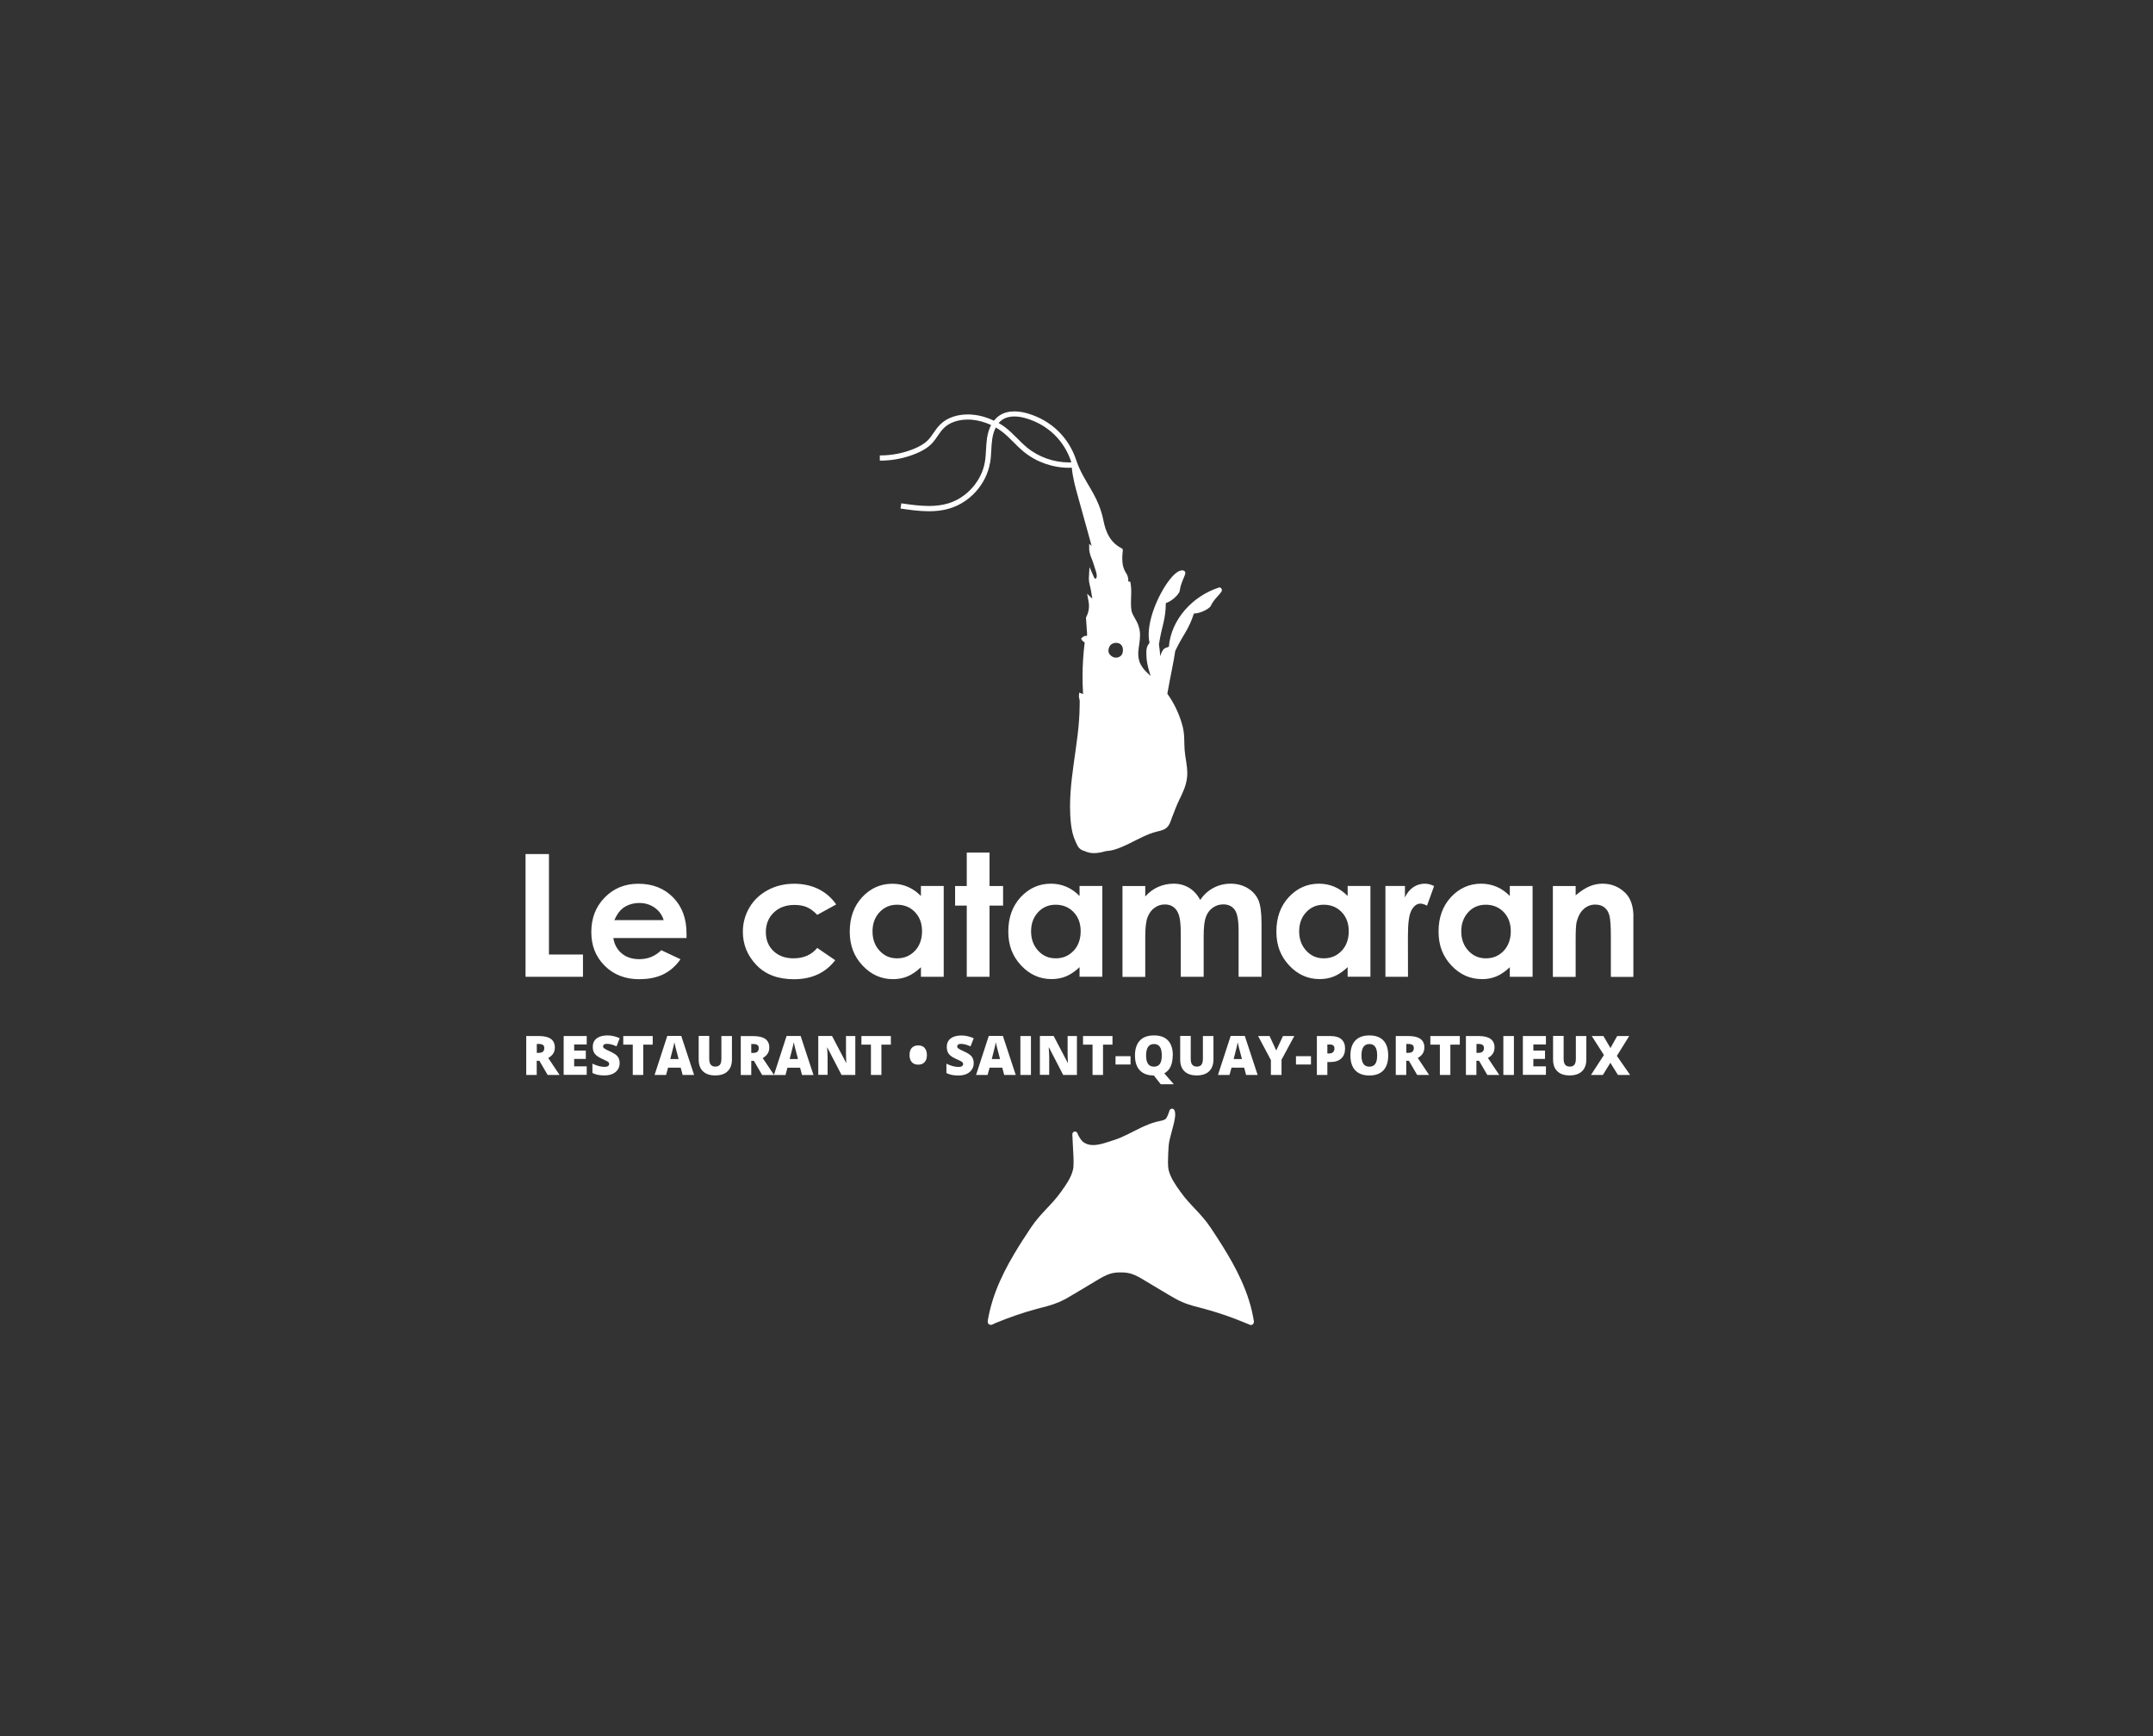 <?xml version="1.0" encoding="UTF-8"?>
<svg xmlns="http://www.w3.org/2000/svg" width="310" height="250" viewBox="0 0 310 250" fill="none">
  <rect x="0" y="0" width="310" height="250" fill="#333333" stroke="none"/>
  <g clip-path="url(#clip0_2732_3062)">
    <path d="M79.89 150.84C79.89 149.74 79.13 149.19 77.61 149.19H75.77V154.79H77.28V152.75H77.66L78.85 154.79H80.57L78.94 152.35C79.57 152 79.89 151.49 79.89 150.84ZM77.57 151.61H77.29V150.33H77.59C78.11 150.33 78.37 150.52 78.37 150.91C78.37 151.38 78.11 151.61 77.58 151.61H77.57ZM81.16 149.19H84.48V150.4H82.67V151.28H84.35V152.49H82.67V153.55H84.48V154.78H81.16V149.18V149.19ZM86.96 150.42C86.87 150.49 86.83 150.57 86.83 150.68C86.83 150.79 86.89 150.89 87 150.97C87.12 151.06 87.42 151.22 87.93 151.45C88.41 151.67 88.75 151.9 88.94 152.15C89.13 152.4 89.22 152.71 89.22 153.09C89.22 153.44 89.13 153.75 88.96 154.01C88.78 154.28 88.53 154.49 88.2 154.64C87.87 154.79 87.48 154.86 87.03 154.86C86.66 154.86 86.34 154.83 86.09 154.78C85.84 154.73 85.57 154.64 85.3 154.51V153.16C85.59 153.31 85.89 153.42 86.2 153.51C86.51 153.59 86.8 153.63 87.06 153.63C87.28 153.63 87.45 153.59 87.55 153.51C87.66 153.43 87.71 153.33 87.71 153.21C87.71 153.13 87.69 153.07 87.65 153.01C87.61 152.95 87.54 152.89 87.45 152.84C87.36 152.79 87.11 152.66 86.71 152.48C86.34 152.31 86.07 152.15 85.89 152C85.71 151.84 85.57 151.67 85.48 151.46C85.39 151.26 85.35 151.02 85.35 150.74C85.35 150.22 85.54 149.82 85.91 149.53C86.29 149.24 86.8 149.1 87.46 149.1C88.04 149.1 88.63 149.23 89.23 149.5L88.77 150.67C88.25 150.43 87.79 150.31 87.41 150.31C87.21 150.31 87.07 150.34 86.98 150.41L86.96 150.42ZM89.74 149.19H93.98V150.43H92.62V154.79H91.11V150.43H89.74V149.19ZM96.08 149.17L94.25 154.79H95.91L96.19 153.74H98.01L98.29 154.79H99.94L98.09 149.17H96.07H96.08ZM96.51 152.5C96.74 151.62 96.89 151.03 96.96 150.73C97.03 150.43 97.07 150.22 97.1 150.09C97.13 150.23 97.18 150.46 97.26 150.79C97.34 151.11 97.41 151.38 97.47 151.58L97.71 152.5H96.52H96.51ZM103.88 149.19H105.39V152.56C105.39 153.29 105.18 153.86 104.77 154.26C104.36 154.66 103.76 154.86 102.98 154.86C102.2 154.86 101.63 154.66 101.22 154.27C100.81 153.88 100.6 153.32 100.6 152.58V149.17H102.12V152.46C102.12 152.86 102.19 153.14 102.34 153.32C102.49 153.5 102.71 153.59 102.99 153.59C103.3 153.59 103.52 153.5 103.66 153.32C103.8 153.14 103.87 152.85 103.87 152.45V149.17L103.88 149.19ZM113.26 149.17L111.44 154.78L109.82 152.36C110.45 152.01 110.77 151.5 110.77 150.85C110.77 149.75 110.01 149.2 108.49 149.2H106.66V154.8H108.17V152.76H108.55L109.74 154.8H113.1L113.38 153.75H115.2L115.48 154.8H117.13L115.28 149.18H113.26V149.17ZM108.45 151.62H108.17V150.34H108.47C108.99 150.34 109.25 150.53 109.25 150.92C109.25 151.39 108.99 151.62 108.46 151.62H108.45ZM113.7 152.5C113.93 151.62 114.08 151.03 114.15 150.73C114.22 150.43 114.26 150.22 114.29 150.09C114.32 150.23 114.37 150.46 114.45 150.79C114.53 151.11 114.6 151.38 114.66 151.58L114.9 152.5H113.71H113.7ZM121.8 149.19H123.15V154.79H121.17L119.12 150.84H119.09C119.14 151.46 119.16 151.93 119.16 152.26V154.78H117.82V149.18H119.8L121.84 153.07H121.86C121.82 152.51 121.81 152.05 121.81 151.71V149.18L121.8 149.19ZM124.03 149.19H128.27V150.43H126.91V154.79H125.4V150.43H124.03V149.19ZM133.13 150.91C133.35 151.15 133.46 151.49 133.46 151.93C133.46 152.37 133.35 152.71 133.13 152.95C132.91 153.19 132.6 153.31 132.21 153.31C131.82 153.31 131.5 153.19 131.29 152.95C131.07 152.71 130.96 152.37 130.96 151.92C130.96 151.47 131.07 151.13 131.28 150.9C131.5 150.66 131.81 150.54 132.21 150.54C132.61 150.54 132.92 150.66 133.14 150.9L133.13 150.91ZM137.95 150.43C137.86 150.5 137.82 150.58 137.82 150.69C137.82 150.8 137.88 150.9 137.99 150.98C138.1 151.07 138.41 151.23 138.92 151.46C139.4 151.68 139.74 151.91 139.92 152.16C140.11 152.41 140.2 152.72 140.2 153.1C140.2 153.45 140.11 153.76 139.93 154.02C139.75 154.29 139.5 154.5 139.17 154.65C138.84 154.8 138.45 154.87 138 154.87C137.63 154.87 137.31 154.84 137.06 154.79C136.81 154.74 136.54 154.65 136.27 154.52V153.17C136.56 153.32 136.86 153.43 137.17 153.52C137.48 153.6 137.77 153.64 138.03 153.64C138.26 153.64 138.42 153.6 138.52 153.52C138.63 153.44 138.68 153.34 138.68 153.22C138.68 153.14 138.66 153.08 138.62 153.02C138.58 152.96 138.51 152.9 138.42 152.85C138.33 152.79 138.08 152.67 137.67 152.49C137.3 152.32 137.03 152.16 136.85 152.01C136.67 151.85 136.53 151.68 136.45 151.47C136.36 151.27 136.32 151.03 136.32 150.75C136.32 150.23 136.51 149.83 136.88 149.54C137.25 149.25 137.77 149.11 138.43 149.11C139.01 149.11 139.6 149.24 140.2 149.51L139.74 150.68C139.22 150.44 138.77 150.32 138.38 150.32C138.18 150.32 138.04 150.35 137.95 150.42V150.43ZM142.37 149.17L140.54 154.79H142.2L142.49 153.74H144.31L144.59 154.79H146.25L144.4 149.17H142.38H142.37ZM142.8 152.5C143.03 151.62 143.18 151.03 143.25 150.73C143.32 150.43 143.36 150.22 143.38 150.09C143.41 150.23 143.46 150.46 143.54 150.79C143.62 151.12 143.69 151.38 143.75 151.58L143.99 152.5H142.8ZM146.92 149.19H148.44V154.79H146.92V149.19ZM153.71 149.19H155.06V154.79H153.08L151.04 150.84H151C151.05 151.46 151.07 151.93 151.07 152.26V154.78H149.73V149.18H151.71L153.75 153.07H153.77C153.73 152.51 153.72 152.05 153.72 151.71V149.18L153.71 149.19ZM155.94 149.19H160.18V150.43H158.82V154.79H157.31V150.43H155.94V149.19ZM160.62 152.09H162.78V153.29H160.62V152.09ZM168.87 151.98C168.87 151.04 168.64 150.32 168.18 149.83C167.72 149.34 167.05 149.1 166.15 149.1C165.25 149.1 164.58 149.35 164.12 149.84C163.66 150.33 163.42 151.04 163.42 151.98C163.42 152.92 163.65 153.64 164.12 154.13C164.59 154.62 165.26 154.87 166.14 154.87V154.88L167.13 156.13H169.01L167.64 154.56C168.45 154.12 168.85 153.26 168.85 151.99L168.87 151.98ZM167 153.21C166.81 153.47 166.53 153.6 166.15 153.6C165.4 153.6 165.02 153.06 165.02 151.98C165.02 150.9 165.4 150.34 166.16 150.34C166.53 150.34 166.81 150.47 167 150.74C167.19 151.01 167.28 151.42 167.28 151.98C167.28 152.54 167.19 152.95 167 153.21ZM173.21 149.19H174.72V152.56C174.72 153.29 174.51 153.86 174.1 154.26C173.69 154.66 173.09 154.86 172.31 154.86C171.53 154.86 170.96 154.66 170.55 154.27C170.14 153.88 169.93 153.32 169.93 152.58V149.17H171.45V152.46C171.45 152.86 171.52 153.14 171.67 153.32C171.82 153.5 172.04 153.59 172.32 153.59C172.63 153.59 172.85 153.5 172.99 153.32C173.13 153.14 173.2 152.85 173.2 152.45V149.17L173.21 149.19ZM177.2 149.17L175.37 154.79H177.03L177.32 153.74H179.14L179.42 154.79H181.08L179.23 149.17H177.21H177.2ZM177.63 152.5C177.86 151.62 178.01 151.03 178.08 150.73C178.15 150.43 178.19 150.22 178.21 150.09C178.24 150.23 178.29 150.46 178.37 150.79C178.45 151.12 178.52 151.38 178.58 151.58L178.82 152.5H177.63ZM184.72 149.19H186.36L184.52 152.6V154.79H182.99V152.65L181.15 149.19H182.8L183.76 151.27L184.73 149.19H184.72ZM186.6 152.09H188.76V153.29H186.6V152.09ZM191.55 149.19H189.61V154.79H191.12V152.93H191.55C192.23 152.93 192.75 152.76 193.12 152.42C193.49 152.08 193.67 151.6 193.67 150.97C193.67 150.4 193.49 149.96 193.14 149.65C192.79 149.34 192.26 149.19 191.55 149.19ZM191.94 151.51C191.81 151.64 191.62 151.7 191.4 151.7H191.12V150.41H191.51C191.93 150.41 192.14 150.6 192.14 150.98C192.14 151.21 192.07 151.38 191.94 151.51ZM197.17 149.1C196.28 149.1 195.6 149.35 195.14 149.84C194.68 150.33 194.44 151.04 194.44 151.98C194.44 152.92 194.67 153.64 195.14 154.13C195.61 154.62 196.28 154.87 197.16 154.87C198.04 154.87 198.73 154.62 199.19 154.13C199.65 153.64 199.88 152.92 199.88 151.98C199.88 151.04 199.65 150.32 199.19 149.83C198.73 149.34 198.06 149.1 197.16 149.1H197.17ZM198.01 153.21C197.82 153.47 197.54 153.6 197.16 153.6C196.41 153.6 196.03 153.06 196.03 151.98C196.03 150.9 196.41 150.34 197.17 150.34C197.54 150.34 197.82 150.47 198.01 150.74C198.2 151.01 198.29 151.42 198.29 151.98C198.29 152.54 198.2 152.95 198.01 153.21ZM205.09 150.84C205.09 149.74 204.33 149.19 202.81 149.19H200.97V154.79H202.48V152.75H202.86L204.05 154.79H205.77L204.14 152.35C204.77 152 205.09 151.49 205.09 150.84ZM202.77 151.61H202.49V150.33H202.79C203.31 150.33 203.57 150.52 203.57 150.91C203.57 151.38 203.31 151.61 202.78 151.61H202.77ZM205.95 149.19H210.19V150.43H208.83V154.79H207.32V150.43H205.95V149.19ZM215.19 150.84C215.19 149.74 214.43 149.19 212.91 149.19H211.07V154.79H212.58V152.75H212.96L214.15 154.79H215.87L214.24 152.35C214.87 152 215.19 151.49 215.19 150.84ZM212.87 151.61H212.59V150.33H212.89C213.41 150.33 213.67 150.52 213.67 150.91C213.67 151.38 213.41 151.61 212.88 151.61H212.87ZM216.46 149.19H217.98V154.79H216.46V149.19ZM219.27 149.19H222.59V150.4H220.78V151.28H222.46V152.49H220.78V153.55H222.59V154.78H219.27V149.18V149.19ZM226.9 149.19H228.41V152.56C228.41 153.29 228.2 153.86 227.79 154.26C227.37 154.66 226.78 154.86 226 154.86C225.22 154.86 224.65 154.66 224.24 154.27C223.83 153.88 223.62 153.32 223.62 152.58V149.17H225.14V152.46C225.14 152.86 225.21 153.14 225.36 153.32C225.51 153.5 225.73 153.59 226.02 153.59C226.33 153.59 226.55 153.5 226.69 153.32C226.83 153.14 226.9 152.85 226.9 152.45V149.17V149.19ZM232.8 152.04L234.71 154.79H232.96L231.87 153.04L230.79 154.79H229.08L230.94 151.92L229.19 149.19H230.87L231.88 150.92L232.85 149.19H234.58L232.81 152.04H232.8ZM83.94 140.66H75.67V122.98H79.04V137.45H83.94V140.66ZM92.08 141C93.4 141 94.54 140.77 95.51 140.3C96.47 139.83 97.3 139.11 97.98 138.13L95.22 136.83C94.34 137.69 93.28 138.12 92.06 138.12C91.03 138.12 90.19 137.85 89.53 137.3C88.87 136.75 88.46 136.01 88.31 135.08H98.85V134.46C98.86 132.3 98.22 130.56 96.93 129.24C95.64 127.92 93.97 127.26 91.91 127.26C89.97 127.26 88.36 127.92 87.07 129.24C85.78 130.56 85.14 132.21 85.14 134.21C85.14 136.21 85.78 137.78 87.07 139.07C88.36 140.36 90.03 141.01 92.08 141.01V141ZM89.65 130.8C90.34 130.29 91.14 130.03 92.06 130.03C92.9 130.03 93.64 130.26 94.28 130.72C94.92 131.18 95.34 131.77 95.56 132.5H88.45C88.82 131.69 89.22 131.13 89.65 130.81V130.8ZM108.91 138.96C107.61 137.6 106.96 136 106.96 134.18C106.96 132.91 107.28 131.75 107.91 130.68C108.54 129.61 109.43 128.78 110.56 128.17C111.69 127.56 112.96 127.26 114.36 127.26C115.66 127.26 116.82 127.52 117.86 128.03C118.89 128.55 119.74 129.28 120.4 130.24L117.67 131.74C117.16 131.2 116.65 130.83 116.15 130.62C115.65 130.41 115.06 130.31 114.39 130.31C113.16 130.31 112.17 130.68 111.41 131.41C110.65 132.14 110.27 133.08 110.27 134.22C110.27 135.36 110.64 136.24 111.36 136.94C112.09 137.64 113.05 138 114.24 138C115.71 138 116.85 137.5 117.67 136.5L120.26 138.27C118.86 140.09 116.88 141.01 114.32 141.01C112.02 141.01 110.22 140.33 108.92 138.97L108.91 138.96ZM132.61 129.03C132.03 128.44 131.39 127.99 130.7 127.7C130.01 127.4 129.28 127.26 128.49 127.26C126.78 127.26 125.34 127.91 124.14 129.19C122.95 130.48 122.35 132.13 122.35 134.15C122.35 136.17 122.97 137.73 124.2 139.04C125.43 140.35 126.89 141 128.58 141C129.33 141 130.03 140.87 130.67 140.6C131.31 140.33 131.96 139.89 132.6 139.28V140.66H135.88V127.58H132.6V129.02L132.61 129.03ZM131.73 136.92C131.05 137.64 130.2 138 129.17 138C128.14 138 127.33 137.64 126.65 136.91C125.97 136.18 125.63 135.25 125.63 134.12C125.63 132.99 125.97 132.08 126.64 131.36C127.31 130.64 128.15 130.28 129.17 130.28C130.19 130.28 131.07 130.63 131.74 131.34C132.42 132.05 132.76 132.97 132.76 134.1C132.76 135.23 132.42 136.2 131.74 136.92H131.73ZM139.2 130.41H137.52V127.59H139.2V122.77H142.48V127.59H144.43V130.41H142.48V140.66H139.2V130.41ZM158.72 140.66V127.58H155.44V129.02C154.86 128.43 154.22 127.98 153.53 127.69C152.84 127.4 152.11 127.25 151.32 127.25C149.61 127.25 148.17 127.9 146.97 129.18C145.78 130.47 145.18 132.12 145.18 134.14C145.18 136.16 145.8 137.72 147.03 139.03C148.26 140.34 149.72 140.99 151.41 140.99C152.16 140.99 152.86 140.86 153.51 140.59C154.15 140.32 154.8 139.88 155.44 139.27V140.65H158.72V140.66ZM154.57 136.92C153.89 137.64 153.04 138 152.01 138C150.98 138 150.17 137.64 149.49 136.91C148.81 136.18 148.46 135.25 148.46 134.12C148.46 132.99 148.8 132.08 149.47 131.36C150.14 130.64 150.98 130.28 152 130.28C153.02 130.28 153.9 130.63 154.58 131.34C155.26 132.05 155.6 132.97 155.6 134.1C155.6 135.23 155.26 136.2 154.58 136.92H154.57ZM170.01 134.33C170.01 133.16 169.92 132.31 169.75 131.79C169.58 131.27 169.32 130.87 168.97 130.62C168.63 130.36 168.21 130.24 167.72 130.24C167.17 130.24 166.68 130.4 166.23 130.73C165.78 131.05 165.45 131.51 165.23 132.09C165.01 132.67 164.9 133.6 164.9 134.85V140.67H161.62V127.59H164.9V129.09C165.46 128.47 166.08 128.01 166.77 127.71C167.46 127.41 168.2 127.25 169.01 127.25C169.82 127.25 170.56 127.45 171.22 127.85C171.88 128.25 172.41 128.84 172.81 129.6C173.33 128.83 173.97 128.25 174.73 127.85C175.49 127.45 176.32 127.25 177.21 127.25C178.1 127.25 178.96 127.47 179.66 127.9C180.36 128.33 180.87 128.9 181.18 129.59C181.49 130.29 181.64 131.42 181.64 132.99V140.66H178.34V134.03C178.34 132.55 178.16 131.54 177.79 131.02C177.42 130.5 176.87 130.23 176.13 130.23C175.57 130.23 175.07 130.39 174.62 130.71C174.17 131.03 173.84 131.47 173.63 132.04C173.42 132.61 173.31 133.51 173.31 134.76V140.66H170.01V134.33ZM197.32 140.66V127.58H194.04V129.02C193.46 128.43 192.82 127.98 192.13 127.69C191.44 127.4 190.71 127.25 189.92 127.25C188.21 127.25 186.77 127.9 185.57 129.18C184.38 130.47 183.78 132.12 183.78 134.14C183.78 136.16 184.4 137.72 185.63 139.03C186.86 140.34 188.32 140.99 190.01 140.99C190.76 140.99 191.46 140.86 192.11 140.59C192.75 140.32 193.4 139.88 194.04 139.27V140.65H197.32V140.66ZM193.17 136.92C192.49 137.64 191.64 138 190.61 138C189.58 138 188.77 137.64 188.09 136.91C187.41 136.18 187.06 135.25 187.06 134.12C187.06 132.99 187.4 132.08 188.07 131.36C188.74 130.64 189.58 130.28 190.6 130.28C191.62 130.28 192.5 130.63 193.18 131.34C193.86 132.05 194.2 132.97 194.2 134.1C194.2 135.23 193.86 136.2 193.18 136.92H193.17ZM202.74 140.66H199.48V127.58H202.29V129.23C202.59 128.58 203 128.09 203.5 127.75C204.01 127.41 204.56 127.25 205.16 127.25C205.59 127.25 206.03 127.36 206.49 127.59L205.47 130.41C205.09 130.22 204.77 130.12 204.52 130.12C204.02 130.12 203.59 130.43 203.24 131.06C202.89 131.69 202.72 132.91 202.72 134.74V135.38L202.73 140.67L202.74 140.66ZM213.36 141C214.11 141 214.81 140.87 215.46 140.6C216.1 140.33 216.75 139.89 217.39 139.28V140.66H220.67V127.58H217.39V129.02C216.81 128.43 216.17 127.98 215.48 127.69C214.79 127.4 214.06 127.25 213.27 127.25C211.56 127.25 210.12 127.9 208.92 129.18C207.73 130.47 207.13 132.12 207.13 134.14C207.13 136.16 207.75 137.72 208.98 139.03C210.21 140.34 211.67 140.99 213.36 140.99V141ZM211.4 131.36C212.07 130.64 212.91 130.28 213.93 130.28C214.95 130.28 215.83 130.63 216.51 131.34C217.19 132.05 217.53 132.97 217.53 134.1C217.53 135.23 217.19 136.2 216.51 136.92C215.83 137.64 214.98 138 213.95 138C212.92 138 212.11 137.64 211.43 136.91C210.75 136.18 210.4 135.25 210.4 134.12C210.4 132.99 210.74 132.08 211.41 131.36H211.4ZM235.18 132.03V140.67H231.94V134.94C231.94 133.38 231.87 132.34 231.73 131.83C231.59 131.32 231.35 130.93 231 130.66C230.65 130.39 230.22 130.26 229.71 130.26C229.05 130.26 228.48 130.48 228 130.93C227.53 131.37 227.2 131.99 227.01 132.77C226.91 133.18 226.87 134.06 226.87 135.42V140.67H223.59V127.59H226.87V128.93C227.61 128.3 228.29 127.87 228.89 127.62C229.5 127.37 230.11 127.25 230.75 127.25C232.04 127.25 233.14 127.7 234.05 128.61C234.81 129.38 235.19 130.52 235.19 132.02L235.18 132.03ZM180.52 190.39C180.52 190.45 180.52 190.55 180.43 190.66C180.34 190.77 180.19 190.81 180.12 190.8C180.03 190.8 179.98 190.78 179.94 190.76L179.82 190.71C179.61 190.61 179.37 190.52 179.12 190.42C178.64 190.22 178.16 190.04 177.68 189.85C176.72 189.49 175.75 189.16 174.76 188.86C174.34 188.73 173.92 188.62 173.5 188.5C172.42 188.21 171.29 187.96 170.21 187.49C169.45 187.16 168.76 186.74 168.08 186.34C166.98 185.68 165.87 185.02 164.77 184.36C164.13 183.98 163.52 183.61 162.87 183.42C162.44 183.29 162 183.23 161.55 183.23H161.37H161.34H161.17C160.72 183.23 160.28 183.29 159.85 183.42C159.2 183.62 158.58 183.98 157.95 184.36C156.85 185.02 155.74 185.68 154.64 186.34C153.96 186.75 153.27 187.16 152.51 187.49C151.43 187.96 150.3 188.21 149.22 188.5C147.23 189.03 145.29 189.72 143.38 190.5C143.29 190.54 143.17 190.61 143.01 190.68L142.88 190.73C142.83 190.75 142.77 190.78 142.65 190.78C142.56 190.78 142.39 190.74 142.31 190.61C142.22 190.49 142.22 190.39 142.22 190.31V190.19C142.31 189.7 142.4 189.21 142.52 188.73C142.75 187.77 143.04 186.83 143.39 185.91C144.09 184.06 145 182.3 146 180.61C146.77 179.3 147.6 178.03 148.44 176.77C149.86 174.65 151.39 173.57 152.78 171.61C153.52 170.58 154.24 169.55 154.5 168.41C154.56 168.17 154.58 167.76 154.58 167.31C154.58 166.5 154.5 165.55 154.48 164.98C154.45 164.43 154.43 163.89 154.4 163.34C154.4 163.16 154.52 162.99 154.7 162.95C154.88 162.91 155.06 163.01 155.13 163.18C155.32 163.65 155.57 164.07 155.91 164.41C156.36 164.76 156.85 164.89 157.4 164.89C158.33 164.89 159.38 164.49 160.3 164.2C161.68 163.78 162.97 163.01 164.34 162.36C165.02 162.04 165.74 161.74 166.5 161.54C166.77 161.47 167.07 161.42 167.34 161.35C167.6 161.28 167.81 161.17 167.88 161.08C167.96 160.99 168.07 160.78 168.16 160.56C168.25 160.33 168.34 160.09 168.4 159.9C168.45 159.75 168.58 159.66 168.74 159.65C168.89 159.65 169.04 159.73 169.1 159.87C169.19 160.06 169.21 160.26 169.21 160.47C169.21 161.11 168.98 161.95 168.75 162.79C168.52 163.63 168.3 164.47 168.27 164.99C168.24 165.56 168.17 166.51 168.17 167.32C168.17 167.77 168.2 168.18 168.25 168.42C168.51 169.56 169.23 170.59 169.97 171.62C171.36 173.58 172.89 174.66 174.31 176.78C175.4 178.41 176.46 180.06 177.42 181.78C178.37 183.5 179.21 185.29 179.81 187.18C179.99 187.73 180.14 188.29 180.27 188.86C180.34 189.15 180.4 189.44 180.45 189.73C180.48 189.9 180.49 190.04 180.51 190.11C180.53 190.18 180.55 190.23 180.56 190.36L180.52 190.39ZM142.55 66.64C142.03 69.69 139.7 72.32 136.73 73.22C135.75 73.52 134.74 73.62 133.73 73.62C132.36 73.62 130.98 73.42 129.66 73.23L129.77 72.48C131.1 72.67 132.43 72.86 133.74 72.86C134.69 72.86 135.62 72.76 136.52 72.49C139.2 71.69 141.35 69.26 141.81 66.51C142 65.43 141.94 64.26 142.12 63.07C142.22 62.44 142.4 61.79 142.7 61.2C141.82 60.8 140.88 60.52 139.92 60.44C139.73 60.42 139.54 60.42 139.34 60.42C138.04 60.42 136.75 60.79 135.89 61.65C135.27 62.25 134.86 63.15 134.14 63.9C133.5 64.55 132.7 64.98 131.9 65.31C130.28 65.98 128.52 66.33 126.77 66.33H126.68V65.58H126.77C128.43 65.58 130.09 65.25 131.62 64.62C132.37 64.31 133.08 63.92 133.61 63.38C134.22 62.77 134.63 61.87 135.37 61.13C136.43 60.08 137.92 59.68 139.36 59.68C139.57 59.68 139.79 59.68 140 59.71C141.09 59.8 142.14 60.11 143.12 60.58C143.33 60.31 143.57 60.07 143.87 59.86C144.53 59.4 145.3 59.24 146.07 59.24C146.75 59.24 147.43 59.37 148.05 59.56C151.4 60.57 153.88 63 154.96 66.26C155.49 67.85 156.26 69.05 157 70.32C157.57 71.3 158.13 72.33 158.52 73.58C158.66 74 158.78 74.44 158.87 74.92C158.95 75.33 159.05 75.72 159.17 76.09C159.31 76.5 159.47 76.88 159.67 77.22C160.07 77.92 160.62 78.48 161.41 78.91L161.64 79.03L161.62 79.16L161.68 79.19L161.65 79.45C161.61 79.79 161.59 80.12 161.59 80.43C161.59 80.85 161.63 81.24 161.73 81.61C161.84 81.96 161.98 82.3 162.21 82.63C162.3 82.77 162.35 82.91 162.38 83.04C162.44 83.21 162.46 83.37 162.46 83.51C162.46 83.6 162.46 83.67 162.45 83.74H162.73L162.75 83.89H162.77L162.82 84.23C162.87 84.57 162.88 84.91 162.88 85.24C162.88 85.79 162.84 86.33 162.84 86.85C162.84 87.3 162.87 87.73 162.97 88.14C163.15 88.71 163.62 89.26 163.89 90.01C163.9 90.05 163.91 90.09 163.92 90.13C163.92 90.14 163.93 90.16 163.94 90.17C164.09 90.6 164.15 91.04 164.15 91.46C164.15 92.31 163.95 93.12 163.9 93.86C163.9 93.97 163.89 94.07 163.89 94.18C163.89 94.6 163.97 94.98 164.09 95.35C164.26 95.76 164.5 96.15 164.83 96.52C165.09 96.8 165.38 97.07 165.68 97.34C165.62 97.17 165.57 97 165.53 96.87C165.27 96.05 165.06 95.13 165.06 94.25V94.04C165.06 93.7 165.06 93.28 165.28 92.91L165.34 92.82L165.42 92.71L165.51 92.56C165.43 92.19 165.39 91.81 165.39 91.41C165.39 89.72 166.01 87.77 166.82 86.09C167.64 84.41 168.62 83.01 169.46 82.42C169.7 82.25 169.95 82.14 170.21 82.13C170.3 82.13 170.39 82.14 170.47 82.18L170.51 82.2L170.54 82.23C170.66 82.33 170.67 82.44 170.67 82.5C170.67 82.59 170.65 82.65 170.63 82.72C170.61 82.79 170.58 82.86 170.55 82.94C170.48 83.1 170.4 83.3 170.31 83.52C170.13 83.96 169.94 84.5 169.87 85.04C169.84 85.24 169.74 85.39 169.6 85.58C169.46 85.76 169.28 85.94 169.08 86.12C168.73 86.43 168.3 86.7 167.86 86.85C167.85 88.05 167.71 88.88 167.52 89.7C167.32 90.55 167.08 91.41 166.87 92.78C166.96 93.34 167.01 93.91 167.06 94.51C167.16 94.17 167.29 93.73 167.63 93.41L167.73 93.35L167.79 93.32L167.93 93.27C168.03 93.23 168.15 93.19 168.25 93.15L168.3 93.13C168.62 89.18 171.75 85.81 175.5 84.61L175.59 84.58L175.68 84.61L175.86 84.73L175.94 84.95C175.94 85.08 175.89 85.15 175.85 85.22L175.7 85.43C175.58 85.57 175.43 85.73 175.27 85.92C174.94 86.28 174.57 86.73 174.36 87.2C174.28 87.37 174.15 87.48 173.98 87.61C173.81 87.73 173.61 87.85 173.38 87.96C172.93 88.17 172.4 88.34 171.9 88.35C171.54 89.48 171.17 90.23 170.75 90.95C170.31 91.71 169.83 92.46 169.22 93.72C168.97 95.45 168.57 97.11 168.08 99.9C169.06 101.26 169.78 102.79 170.23 104.4C170.23 104.4 170.23 104.41 170.23 104.42C170.24 104.47 170.26 104.51 170.27 104.56C170.6 105.76 170.48 106.95 170.57 108.05C170.66 109.1 170.95 110.2 170.95 111.36C170.95 111.58 170.94 111.79 170.91 112.01C170.78 113.18 170.26 114.23 169.78 115.21C169.4 116 169.09 116.84 168.76 117.69C168.67 117.93 168.58 118.23 168.44 118.54C168.3 118.84 168.09 119.15 167.75 119.36C167.55 119.48 167.33 119.55 167.1 119.62C166.88 119.68 166.65 119.74 166.5 119.77C165.84 119.93 165.19 120.2 164.55 120.5C163.27 121.09 161.99 121.87 160.55 122.32C160.11 122.46 159.65 122.53 159.2 122.57C158.67 122.72 158.1 122.85 157.53 122.85C157.06 122.85 156.57 122.76 156.12 122.53C156.08 122.52 156.03 122.52 155.99 122.5C155.68 122.4 155.37 122.18 155.18 121.84C155.03 121.57 154.91 121.3 154.8 121.03C154.46 120.29 154.31 119.47 154.21 118.7C154.11 117.84 154.07 116.99 154.07 116.13C154.07 113.37 154.51 110.64 154.88 107.96C155.08 106.57 155.26 105.19 155.36 103.8C155.41 103.11 155.45 102.42 155.45 101.73C155.45 101.53 155.46 101.33 155.46 101.14C155.46 101.01 155.46 100.88 155.44 100.77C155.44 100.7 155.36 100.54 155.35 100.28V100.24L155.38 99.74L155.86 99.91C155.86 99.91 155.91 99.93 155.94 99.94V99.91V99.79C155.89 98.99 155.87 98.19 155.87 97.4C155.87 95.77 155.98 94.13 156.18 92.51C156.12 92.48 156.06 92.45 156.01 92.4L155.69 92.1L155.76 92.05L155.65 91.94L156 91.67C156.08 91.61 156.2 91.56 156.32 91.56C156.38 91.56 156.43 91.58 156.49 91.59C156.51 91.54 156.52 91.48 156.52 91.39V91.19C156.46 90.47 156.41 89.76 156.37 89.04V88.93L156.41 88.83C156.67 88.35 156.8 87.8 156.8 87.25C156.8 87.05 156.78 86.84 156.74 86.65L156.53 85.5L157.28 86.21C157.21 85.8 157.14 85.39 157.07 84.97C157 84.51 156.79 83.97 156.78 83.36V83.24L156.87 81.65L157.51 83.11C157.54 83.19 157.6 83.26 157.65 83.3L157.74 83.35C157.74 83.35 157.76 83.36 157.83 83.27C157.89 83.18 157.92 83.07 157.92 82.92C157.92 82.74 157.87 82.51 157.8 82.29C157.66 81.82 157.5 81.35 157.35 80.87C157.25 80.56 157.04 80.18 156.94 79.73C156.88 79.54 156.84 79.34 156.83 79.12V78.32L157.18 78.61C156.51 76.18 155.83 73.75 155.16 71.32C154.8 70.03 154.45 68.71 154.32 67.34C154.19 67.34 154.05 67.36 153.92 67.36C151.56 67.36 149.22 66.54 147.39 65.04C146.25 64.1 145.35 62.97 144.27 62.15C143.99 61.93 143.69 61.74 143.38 61.56C143.12 62.06 142.95 62.63 142.87 63.21C142.7 64.3 142.76 65.47 142.56 66.66L142.55 66.64ZM161.06 92.63C160.58 92.46 159.95 92.66 159.74 93.12C159.65 93.31 159.59 93.52 159.6 93.74C159.6 94.12 159.93 94.46 160.26 94.61C160.67 94.79 161.21 94.69 161.48 94.33C161.66 94.09 161.7 93.78 161.68 93.49C161.66 93.09 161.45 92.76 161.06 92.62V92.63ZM143.8 60.92C144.12 61.11 144.44 61.31 144.73 61.53C145.91 62.44 146.81 63.57 147.87 64.44C149.55 65.82 151.74 66.59 153.92 66.59C154.03 66.59 154.15 66.58 154.26 66.57C154.25 66.54 154.24 66.51 154.23 66.48C153.22 63.45 150.94 61.22 147.82 60.26C147.25 60.09 146.64 59.97 146.06 59.97C145.4 59.97 144.8 60.11 144.29 60.46C144.11 60.58 143.95 60.74 143.8 60.9V60.92Z" fill="white"></path>
  </g>
  <defs>
    <clipPath id="clip0_2732_3062">
      <rect width="310" height="250" fill="white"></rect>
    </clipPath>
  </defs>
</svg>
